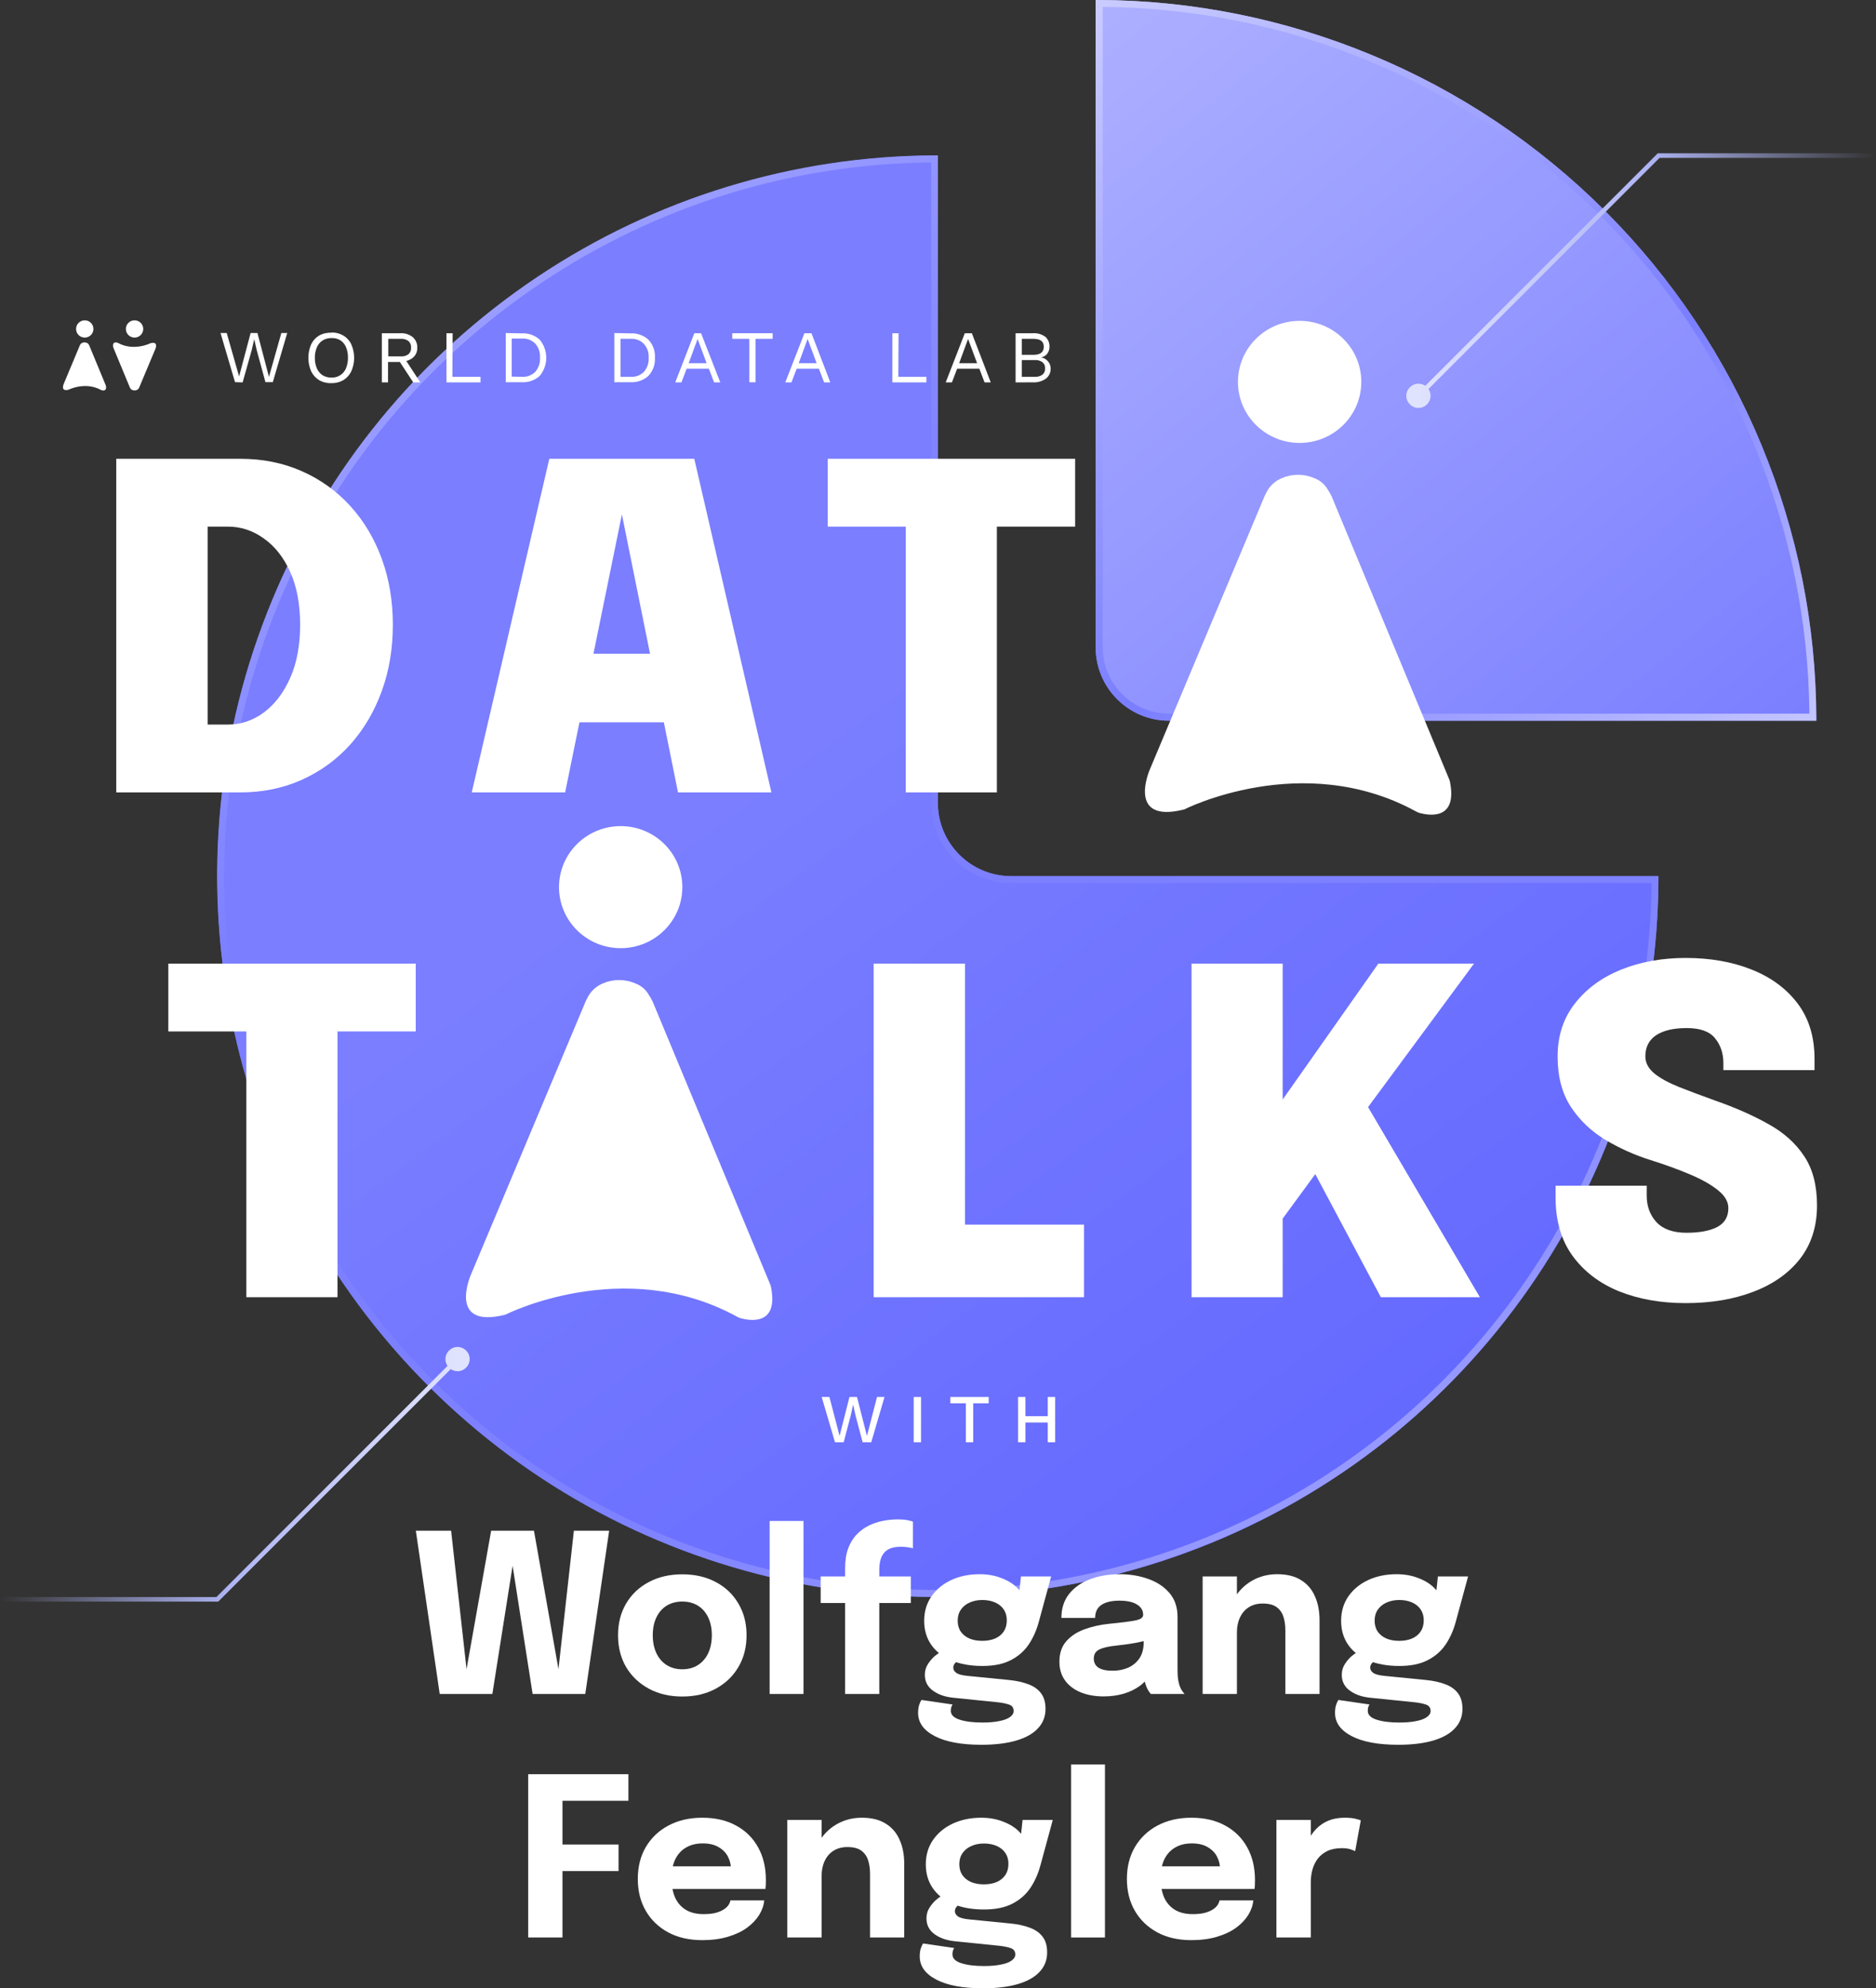 <svg width="820" height="869" viewBox="0 0 820 869" fill="none" xmlns="http://www.w3.org/2000/svg">
<rect x="0" y="0" width="820" height="869" fill="#333333" stroke="none"/>
<path d="M724.925 382.963C724.925 445.256 706.453 506.151 671.844 557.946C637.236 609.742 588.046 650.111 530.494 673.95C472.942 697.789 409.613 704.026 348.516 691.873C287.42 679.72 231.299 649.723 187.25 605.675C143.202 561.626 113.205 505.506 101.052 444.409C88.899 383.312 95.136 319.984 118.975 262.432C142.814 204.88 183.183 155.689 234.979 121.081C286.774 86.472 347.669 68 409.963 68V350.963C409.963 368.636 424.29 382.963 441.963 382.963H724.925Z" fill="url(#paint0_linear_1423_2342)"/>
<path d="M410.1 698C389.5 698 368.9 696 348.5 691.9C287.2 679.7 231.4 649.9 187.2 605.7C143 561.5 113.2 505.7 101 444.4C88.8 383.1 95 320.2 118.9 262.4C142.8 204.7 182.9 155.8 234.9 121C286.4 86.6 346.4 68.2 408.4 67.9H409.9V350.9C409.9 368.5 424.3 382.9 441.9 382.9H724.9V384.4C724.6 446.4 706.2 506.4 671.8 557.9C637.1 609.9 588.2 650 530.4 673.9C491.9 689.8 451.1 697.9 410.1 697.9V698ZM407 71C346.2 71.6 287.3 89.7 236.7 123.6C185.2 158 145.5 206.4 121.8 263.6C98.1 320.8 92 383.1 104 443.8C116.1 504.5 145.6 559.8 189.4 603.5C233.2 647.3 288.4 676.8 349.1 688.9C409.8 701 472.1 694.8 529.3 671.1C586.5 647.4 634.9 607.7 669.3 556.2C703.1 505.6 721.3 446.7 721.9 385.9H442C422.7 385.9 407 370.2 407 350.9V71Z" fill="url(#paint1_linear_1423_2342)"/>
<path d="M793.923 314.963C793.923 273.601 785.776 232.645 769.947 194.432C754.119 156.219 730.919 121.497 701.672 92.25C672.425 63.003 637.704 39.803 599.491 23.975C561.278 8.147 520.321 -1.80797e-06 478.96 0V282.963C478.96 300.636 493.287 314.963 510.96 314.963H793.923Z" fill="url(#paint2_linear_1423_2342)"/>
<path d="M793.9 315H510.9C493.3 315 478.9 300.6 478.9 283V0H480.4C521.4 0.2 561.5 8.3 599.4 24C637.8 39.9 672.2 62.9 701.6 92.3C731 121.7 754 156.1 769.9 194.5C785.6 232.4 793.7 272.5 793.9 313.5V315ZM482 3V282.9C482 298.9 495 311.9 511 311.9H790.9C790.5 271.8 782.5 232.6 767.2 195.5C751.4 157.5 728.7 123.4 699.6 94.3C670.5 65.2 636.4 42.4 598.4 26.7C561.3 11.3 522.1 3.4 482 3Z" fill="url(#paint3_linear_1423_2342)"/>
<path d="M194.7 594C194.7 596.9 197.1 599.3 200 599.3C202.9 599.3 205.3 596.9 205.3 594C205.3 591.1 202.9 588.7 200 588.7C197.1 588.7 194.7 591.1 194.7 594ZM95 699V700H95.4L95.7 699.7L95 699ZM200 594L199.3 593.3L94.3 698.3L95 699L95.7 699.7L200.7 594.7L200 594ZM95 699V698H0V700H95V699Z" fill="url(#paint4_linear_1423_2342)"/>
<path d="M625.3 173C625.3 170.1 622.9 167.7 620 167.7C617.1 167.7 614.7 170.1 614.7 173C614.7 175.9 617.1 178.3 620 178.3C622.9 178.3 625.3 175.9 625.3 173ZM725 68V67H724.6L724.3 67.3L725 68ZM620 173L620.7 173.7L725.7 68.7L725 68L724.3 67.3L619.3 172.3L620 173ZM725 68V69H820V67H725V68Z" fill="url(#paint5_linear_1423_2342)"/>
<path d="M37.046 147.547C39.142 147.547 40.841 145.858 40.841 143.773C40.841 141.689 39.142 140 37.046 140C34.95 140 33.251 141.689 33.251 143.773C33.251 145.858 34.95 147.547 37.046 147.547Z" fill="white"/>
<path d="M58.815 147.547C60.91 147.547 62.61 145.858 62.61 143.773C62.61 141.689 60.91 140 58.815 140C56.718 140 55.019 141.689 55.019 143.773C55.019 145.858 56.718 147.547 58.815 147.547Z" fill="white"/>
<path fill-rule="evenodd" clip-rule="evenodd" d="M443.918 167.132V145.644H451.554C453.492 145.511 455.414 146.079 456.97 147.244C457.565 147.787 458.031 148.456 458.336 149.202C458.64 149.949 458.775 150.753 458.73 151.558C458.746 152.63 458.413 153.677 457.783 154.543C457.129 155.426 456.158 156.02 455.075 156.198C456.269 156.388 457.35 157.017 458.108 157.962C458.851 158.829 459.256 159.938 459.245 161.082C459.266 161.924 459.091 162.76 458.734 163.523C458.377 164.286 457.847 164.955 457.187 165.477C455.478 166.669 453.415 167.243 451.338 167.105L443.918 167.132ZM446.626 155.086H451.69C454.723 155.086 456.239 153.919 456.239 151.558C456.239 149.198 454.723 148.085 451.69 148.085H446.626V155.086ZM446.626 164.69H452.258C453.472 164.786 454.68 164.45 455.67 163.741C456.063 163.412 456.371 162.995 456.568 162.523C456.766 162.051 456.849 161.538 456.808 161.027C456.851 160.517 456.77 160.003 456.572 159.531C456.374 159.058 456.064 158.641 455.67 158.314C454.68 157.605 453.472 157.269 452.258 157.365H446.626V164.69Z" fill="white"/>
<path fill-rule="evenodd" clip-rule="evenodd" d="M433.06 167.132H430.352L428.077 161.163H418.356L416.081 167.132H413.373L421.713 145.644H424.8L433.06 167.132ZM419.249 158.721H427.075L423.149 148.14L419.249 158.721Z" fill="white"/>
<path d="M392.658 164.69H404.925V167.132H390.058V145.644H392.766L392.658 164.69Z" fill="white"/>
<path fill-rule="evenodd" clip-rule="evenodd" d="M362.925 167.132H360.217L357.943 161.163H348.221L345.947 167.132H343.239L351.606 145.644H354.693L362.925 167.132ZM349.115 158.721H356.941L353.014 148.14L349.115 158.721Z" fill="white"/>
<path d="M337.715 145.644V148.085H330.241V167.078H327.533V148.085H320.059V145.644H337.715Z" fill="white"/>
<path fill-rule="evenodd" clip-rule="evenodd" d="M314.833 167.132H312.125L309.851 161.163H300.129L297.855 167.132H295.147L303.487 145.644H306.439L314.833 167.132ZM301.023 158.721H308.849L304.922 148.14L301.023 158.721Z" fill="white"/>
<path fill-rule="evenodd" clip-rule="evenodd" d="M275.487 145.698C276.915 145.606 278.346 145.799 279.698 146.265C281.051 146.731 282.298 147.46 283.367 148.411C284.374 149.462 285.152 150.712 285.651 152.08C286.15 153.449 286.359 154.907 286.265 156.361C286.356 157.819 286.146 159.28 285.647 160.652C285.149 162.025 284.372 163.279 283.367 164.338C282.298 165.289 281.051 166.018 279.698 166.484C278.346 166.949 276.915 167.142 275.487 167.051H268.528V145.562L275.487 145.698ZM275.731 164.69C276.783 164.752 277.835 164.591 278.82 164.217C279.804 163.843 280.699 163.264 281.445 162.52C282.916 160.829 283.665 158.627 283.53 156.388C283.603 155.287 283.456 154.182 283.098 153.139C282.74 152.095 282.178 151.134 281.445 150.31C280.71 149.547 279.818 148.953 278.832 148.569C277.845 148.185 276.788 148.02 275.731 148.085H271.236V164.69H275.731Z" fill="white"/>
<path fill-rule="evenodd" clip-rule="evenodd" d="M227.991 145.698C229.418 145.606 230.849 145.799 232.202 146.265C233.554 146.731 234.801 147.46 235.871 148.411C237.742 150.641 238.769 153.461 238.769 156.374C238.769 159.288 237.742 162.108 235.871 164.338C234.801 165.289 233.554 166.018 232.202 166.484C230.849 166.949 229.418 167.142 227.991 167.051H221.059V145.562L227.991 145.698ZM228.235 164.69C229.29 164.749 230.345 164.587 231.334 164.213C232.323 163.839 233.222 163.262 233.976 162.52C235.454 160.792 236.193 158.55 236.034 156.279C236.176 154.061 235.436 151.875 233.976 150.202C233.233 149.441 232.337 148.849 231.346 148.465C230.356 148.081 229.295 147.915 228.235 147.977H223.659V164.582L228.235 164.69Z" fill="white"/>
<path d="M197.744 164.69H210.038V167.132H195.145V145.644H197.852L197.744 164.69Z" fill="white"/>
<path fill-rule="evenodd" clip-rule="evenodd" d="M169.609 158.206H174.776L180.63 167.132H183.717L177.602 157.778C178.59 157.514 179.527 157.063 180.359 156.442C181.029 155.906 181.563 155.218 181.916 154.435C182.27 153.652 182.432 152.796 182.39 151.938C182.427 151.067 182.266 150.2 181.918 149.401C181.571 148.602 181.047 147.892 180.386 147.326C178.896 146.147 177.03 145.549 175.133 145.644H166.901V167.132H169.609V158.206ZM175.133 155.764C176.348 155.872 177.56 155.534 178.545 154.814C178.939 154.452 179.245 154.005 179.442 153.507C179.639 153.009 179.721 152.472 179.682 151.938C179.725 151.404 179.645 150.866 179.448 150.367C179.251 149.869 178.942 149.422 178.545 149.062C177.564 148.333 176.351 147.986 175.133 148.085H169.717V155.764H175.133Z" fill="white"/>
<path fill-rule="evenodd" clip-rule="evenodd" d="M144.859 145.318C146.702 145.272 148.521 145.742 150.112 146.675C151.616 147.575 152.815 148.908 153.551 150.5C154.372 152.354 154.797 154.36 154.797 156.388C154.797 158.416 154.372 160.422 153.551 162.275C152.807 163.87 151.611 165.209 150.112 166.128C148.518 167.052 146.699 167.512 144.859 167.458C142.965 167.533 141.088 167.072 139.443 166.128C137.958 165.194 136.766 163.859 136.004 162.275C135.201 160.417 134.786 158.413 134.786 156.388C134.786 154.363 135.201 152.359 136.004 150.5C136.759 148.92 137.953 147.591 139.443 146.675C141.096 145.759 142.973 145.327 144.859 145.427V145.318ZM144.859 147.76C143.505 147.729 142.171 148.087 141.014 148.791C139.898 149.507 139.028 150.549 138.522 151.775C137.892 153.229 137.587 154.803 137.629 156.388C137.59 157.99 137.894 159.581 138.522 161.055C139.045 162.264 139.911 163.293 141.014 164.012C142.173 164.708 143.508 165.057 144.859 165.016C146.193 165.085 147.515 164.742 148.649 164.033C149.782 163.325 150.671 162.285 151.196 161.055C151.825 159.544 152.13 157.916 152.089 156.279C152.126 154.698 151.831 153.127 151.223 151.667C150.698 150.443 149.821 149.404 148.704 148.682C147.539 148.007 146.203 147.687 144.859 147.76Z" fill="white"/>
<path d="M102.724 167.024L96.388 145.535H99.096L104.512 164.527L109.548 145.535H112.527L117.563 164.717L122.979 145.535H125.552L119.242 167.024H116.02L112.229 153.078L111.119 148.248L110.008 153.078L106.055 167.132L102.724 167.024Z" fill="white"/>
<path d="M58.812 170.645C58.468 170.645 58.128 170.573 57.813 170.436C57.451 170.307 57.15 170.047 56.97 169.708C56.886 169.582 56.812 169.45 56.747 169.314L49.529 151.914C49.492 151.831 49.467 151.744 49.454 151.655C49.008 149.299 50.769 149.62 51.327 149.768L51.6 149.891C58.57 153.69 65.813 149.99 65.813 149.99C69.41 149.078 67.934 152.456 67.934 152.456L60.864 169.326L60.778 169.499C60.58 169.917 60.236 170.25 59.81 170.436C59.496 170.573 59.156 170.645 58.812 170.645Z" fill="white"/>
<path d="M36.948 149.643C37.292 149.643 37.632 149.714 37.946 149.851C38.307 149.984 38.606 150.243 38.79 150.579C38.873 150.705 38.948 150.837 39.013 150.973L46.231 168.423C46.269 168.5 46.294 168.584 46.306 168.669C46.752 171.025 44.991 170.704 44.433 170.556C44.337 170.528 44.245 170.486 44.16 170.433C37.19 166.635 29.947 170.334 29.947 170.334C26.35 171.247 27.826 167.868 27.826 167.868L34.895 150.949L34.982 150.776C35.177 150.358 35.522 150.028 35.95 149.851C36.264 149.714 36.604 149.643 36.948 149.643Z" fill="white"/>
<path d="M50.815 346.329V200.516H104.989C114.808 200.516 123.804 202.328 131.976 205.953C140.149 209.578 147.2 214.653 153.132 221.177C159.063 227.702 163.643 235.379 166.873 244.211C170.102 253.042 171.717 262.664 171.717 273.077C171.717 283.49 170.102 293.145 166.873 302.042C163.643 310.939 159.063 318.715 153.132 325.372C147.2 331.962 140.149 337.103 131.976 340.793C123.804 344.484 114.808 346.329 104.989 346.329H50.815ZM90.753 334.664L72.761 316.672H99.65C105.318 316.672 110.525 314.926 115.27 311.433C120.081 307.874 123.936 302.832 126.836 296.308C129.736 289.783 131.186 282.04 131.186 273.077C131.186 264.048 129.736 256.337 126.836 249.944C123.936 243.552 120.081 238.675 115.27 235.314C110.525 231.887 105.318 230.173 99.65 230.173H72.761L90.753 212.181V334.664Z" fill="white"/>
<path d="M206.198 346.329L240.105 200.516H303.472L337.182 346.329H296.355L271.739 224.341H271.937L247.025 346.329H206.198ZM235.854 315.684V285.73H307.822V315.684H235.854Z" fill="white"/>
<path d="M469.937 230.173H417.741L435.733 212.181V346.329H395.894V212.181L413.886 230.173H361.788V200.516H469.937V230.173Z" fill="white"/>
<path d="M595.022 166.906C595.022 181.638 582.954 193.58 568.066 193.58C553.179 193.58 541.11 181.638 541.11 166.906C541.11 152.175 553.179 140.232 568.066 140.232C582.954 140.232 595.022 152.175 595.022 166.906Z" fill="white"/>
<path d="M567.37 207.503C569.811 207.503 572.226 208.005 574.461 208.978C577.021 209.918 579.15 211.745 580.451 214.121C581.046 215.012 581.576 215.944 582.037 216.91L633.306 340.256C633.575 340.805 633.753 341.394 633.835 341.999C637.006 358.649 624.497 356.382 620.533 355.336C619.849 355.135 619.197 354.842 618.595 354.464C569.088 327.616 517.642 353.767 517.642 353.767C492.096 360.218 502.579 336.333 502.579 336.333L552.791 216.736L553.407 215.515C554.789 212.561 557.241 210.228 560.279 208.978C562.514 208.005 564.928 207.503 567.37 207.503Z" fill="white"/>
<path d="M181.721 450.809H129.525L147.517 432.817V566.965H107.678V432.817L125.67 450.809H73.572V421.152H181.721V450.809Z" fill="white"/>
<path d="M381.881 566.965V421.152H421.819V555.201L403.827 535.232H473.817V566.965H381.881Z" fill="white"/>
<path d="M587.351 498.26L588.537 467.812L646.862 566.965H603.563L566.986 498.26L584.088 500.633L557.496 536.913L560.659 512.1V566.965H520.82V421.152H560.659V493.91L553.344 490.945L602.476 421.152H644.292L587.351 498.26Z" fill="white"/>
<path d="M736.783 569.536C725.975 569.536 716.287 567.822 707.719 564.395C699.152 560.902 692.363 555.729 687.355 548.875C682.412 542.021 679.94 533.519 679.94 523.37C679.94 522.513 679.94 521.656 679.94 520.799C679.94 519.943 679.94 519.086 679.94 518.229H719.78C719.78 518.954 719.78 519.679 719.78 520.404C719.78 521.129 719.78 521.854 719.78 522.579C719.78 527.192 721.197 531.047 724.03 534.145C726.93 537.242 731.313 538.791 737.178 538.791C742.846 538.791 747.295 537.967 750.524 536.32C753.819 534.606 755.467 531.838 755.467 528.016C755.467 525.182 753.918 522.546 750.821 520.107C747.789 517.669 743.67 515.362 738.464 513.187C733.323 511.013 727.589 508.937 721.263 506.959C714.408 504.785 707.884 501.852 701.689 498.161C695.56 494.471 690.551 489.693 686.663 483.827C682.774 477.896 680.83 470.547 680.83 461.782C680.83 452.753 683.335 445.042 688.343 438.65C693.352 432.191 700.074 427.248 708.51 423.821C717.012 420.394 726.436 418.681 736.783 418.681C747.525 418.681 757.114 420.361 765.55 423.722C774.052 427.083 780.774 432.026 785.717 438.551C790.66 445.075 793.131 453.149 793.131 462.771C793.131 463.627 793.131 464.451 793.131 465.242C793.131 466.033 793.131 466.857 793.131 467.713H753.292C753.292 467.384 753.292 466.89 753.292 466.231C753.292 465.506 753.292 464.978 753.292 464.649C753.292 460.365 752.073 456.74 749.634 453.775C747.262 450.809 743.143 449.326 737.277 449.326C731.478 449.326 726.996 450.381 723.833 452.49C720.735 454.598 719.186 457.663 719.186 461.683C719.186 464.517 720.505 467.021 723.141 469.196C725.777 471.305 729.402 473.282 734.015 475.128C738.694 476.973 743.967 478.95 749.832 481.059C758.663 484.157 766.407 487.584 773.063 491.34C779.72 495.031 784.893 499.677 788.584 505.279C792.34 510.881 794.219 518.064 794.219 526.83C794.219 535.99 791.747 543.767 786.804 550.16C781.861 556.486 775.04 561.298 766.341 564.593C757.708 567.888 747.855 569.536 736.783 569.536Z" fill="white"/>
<path d="M298.254 387.734C298.254 402.466 286.186 414.408 271.298 414.408C256.411 414.408 244.342 402.466 244.342 387.734C244.342 373.002 256.411 361.06 271.298 361.06C286.186 361.06 298.254 373.002 298.254 387.734Z" fill="white"/>
<path d="M270.602 428.331C273.044 428.331 275.458 428.833 277.693 429.805C280.254 430.745 282.382 432.573 283.684 434.948C284.278 435.84 284.808 436.772 285.269 437.738L336.538 561.083C336.807 561.633 336.985 562.222 337.067 562.827C340.238 579.476 327.729 577.21 323.765 576.164C323.082 575.963 322.429 575.669 321.827 575.292C272.32 548.444 220.875 574.595 220.875 574.595C195.328 581.045 205.811 557.161 205.811 557.161L256.023 437.563L256.64 436.343C258.021 433.389 260.473 431.055 263.511 429.805C265.746 428.833 268.161 428.331 270.602 428.331Z" fill="white"/>
<path d="M192.202 740.365L181.759 669.009H197.181L204.772 737.124L202.596 737.027L214.683 669.009H233.393L245.431 737.027L243.255 737.124L250.846 669.009H266.268L255.825 740.365H232.812L223.288 679.41H224.835L215.214 740.365H192.202Z" fill="white"/>
<path d="M298.233 741.478C292.689 741.478 287.806 740.333 283.584 738.043C279.362 735.753 276.058 732.609 273.673 728.609C271.32 724.578 270.144 719.934 270.144 714.677C270.144 709.452 271.32 704.84 273.673 700.841C276.058 696.809 279.362 693.681 283.584 691.456C287.806 689.198 292.689 688.069 298.233 688.069C303.777 688.069 308.66 689.198 312.882 691.456C317.104 693.681 320.392 696.809 322.745 700.841C325.13 704.84 326.322 709.452 326.322 714.677C326.322 719.934 325.13 724.578 322.745 728.609C320.392 732.609 317.104 735.753 312.882 738.043C308.66 740.333 303.777 741.478 298.233 741.478ZM298.233 729.577C300.844 729.577 303.116 728.964 305.05 727.739C306.984 726.513 308.483 724.788 309.546 722.562C310.61 720.305 311.142 717.676 311.142 714.677C311.142 711.677 310.61 709.081 309.546 706.888C308.483 704.663 306.984 702.953 305.05 701.76C303.116 700.567 300.844 699.97 298.233 699.97C295.655 699.97 293.382 700.567 291.416 701.76C289.482 702.953 287.984 704.663 286.92 706.888C285.856 709.081 285.325 711.677 285.325 714.677C285.325 717.676 285.856 720.305 286.92 722.562C287.984 724.788 289.482 726.513 291.416 727.739C293.382 728.964 295.655 729.577 298.233 729.577Z" fill="white"/>
<path d="M351.203 664.751V740.365H336.409V664.751H351.203Z" fill="white"/>
<path d="M369.399 740.365V700.599H358.714V688.988H369.399V685.457C369.399 682.038 369.85 679.12 370.752 676.701C371.687 674.25 372.944 672.218 374.523 670.605C376.103 668.96 377.875 667.67 379.842 666.735C381.84 665.767 383.887 665.09 385.982 664.703C388.109 664.284 390.172 664.074 392.17 664.074C394.297 664.074 395.876 664.203 396.908 664.461C397.971 664.687 398.68 664.881 399.035 665.042V676.701C398.648 676.572 397.955 676.427 396.956 676.265C395.989 676.104 394.942 676.023 393.814 676.023C391.944 676.023 390.397 676.265 389.172 676.749C387.948 677.233 386.981 677.942 386.272 678.878C385.562 679.781 385.063 680.861 384.773 682.119C384.483 683.344 384.338 684.683 384.338 686.134V688.988H398.116V700.599H384.338V740.365H369.399Z" fill="white"/>
<path d="M441.186 734.27C444.345 734.592 447.1 735.205 449.453 736.108C451.838 736.979 453.692 738.285 455.013 740.026C456.335 741.736 456.995 744.026 456.995 746.896C456.995 750.218 455.899 753.04 453.708 755.362C451.548 757.716 448.374 759.506 444.184 760.732C439.994 761.957 434.917 762.57 428.954 762.57C420.155 762.57 413.339 761.296 408.504 758.748C403.702 756.233 401.3 752.863 401.3 748.638C401.3 747.444 401.429 746.364 401.687 745.396C401.977 744.461 402.332 743.655 402.751 742.977L416.384 744.961C416.223 745.187 416.046 745.525 415.853 745.977C415.692 746.461 415.611 747.057 415.611 747.767C415.611 749.476 416.884 750.75 419.43 751.589C422.009 752.427 425.329 752.846 429.39 752.846C432.258 752.846 434.708 752.637 436.738 752.217C438.801 751.83 440.364 751.25 441.428 750.476C442.524 749.702 443.072 748.815 443.072 747.815C443.072 746.364 442.362 745.412 440.944 744.961C439.558 744.509 437.947 744.187 436.11 743.993L416.675 742.01C413.097 741.655 410.132 740.623 407.779 738.914C405.426 737.204 404.25 734.898 404.25 731.996C404.25 730.19 404.749 728.545 405.748 727.061C406.747 725.546 407.892 724.304 409.181 723.336C410.47 722.337 411.55 721.708 412.42 721.45L420.059 725.32C419.446 725.417 418.721 725.804 417.883 726.481C417.077 727.158 416.675 727.948 416.675 728.851C416.675 729.754 417.126 730.528 418.028 731.173C418.963 731.818 420.655 732.254 423.105 732.48L441.186 734.27ZM446.262 688.988H459.461L454.095 708.726C453.095 712.468 451.613 715.806 449.647 718.74C447.681 721.643 445.054 723.933 441.766 725.61C438.511 727.287 434.401 728.126 429.438 728.126C424.217 728.126 419.688 727.319 415.853 725.707C412.049 724.094 409.116 721.82 407.054 718.886C404.991 715.918 403.959 712.419 403.959 708.388C403.959 704.356 405.007 700.809 407.102 697.745C409.229 694.681 412.114 692.294 415.756 690.585C419.43 688.876 423.588 688.021 428.229 688.021C431.742 688.021 434.949 688.601 437.85 689.763C440.783 690.891 443.136 692.391 444.909 694.262C446.714 696.132 447.648 698.196 447.713 700.454L444.957 701.18L446.262 688.988ZM429.341 717.144C431.468 717.144 433.338 716.805 434.949 716.128C436.561 715.419 437.818 714.403 438.72 713.08C439.623 711.726 440.074 710.097 440.074 708.194C440.074 706.324 439.623 704.727 438.72 703.405C437.818 702.083 436.561 701.067 434.949 700.357C433.338 699.648 431.468 699.293 429.341 699.293C427.311 699.293 425.474 699.664 423.83 700.406C422.218 701.115 420.945 702.147 420.01 703.502C419.076 704.824 418.608 706.437 418.608 708.339C418.608 710.21 419.06 711.806 419.962 713.129C420.865 714.419 422.122 715.419 423.733 716.128C425.345 716.805 427.214 717.144 429.341 717.144Z" fill="white"/>
<path d="M482.358 741.429C478.619 741.429 475.284 740.833 472.35 739.639C469.45 738.446 467.177 736.721 465.534 734.463C463.89 732.205 463.068 729.464 463.068 726.239C463.068 722.595 464.067 719.627 466.065 717.338C468.064 715.048 470.707 713.306 473.994 712.113C477.314 710.887 480.908 710.081 484.775 709.694C490.416 709.146 494.3 708.646 496.427 708.194C498.586 707.743 499.666 706.953 499.666 705.824C499.666 705.792 499.666 705.759 499.666 705.727C499.666 703.824 498.748 702.324 496.91 701.228C495.105 700.131 492.575 699.583 489.32 699.583C485.871 699.583 483.228 700.212 481.391 701.47C479.586 702.695 478.684 704.582 478.684 707.13H463.938C463.938 703.002 465.05 699.519 467.274 696.68C469.53 693.842 472.576 691.698 476.412 690.246C480.247 688.763 484.582 688.021 489.417 688.021C493.929 688.021 498.103 688.714 501.938 690.101C505.774 691.456 508.852 693.504 511.173 696.245C513.525 698.986 514.702 702.47 514.702 706.695C514.702 707.372 514.702 708.049 514.702 708.726C514.702 709.371 514.702 710.033 514.702 710.71V728.9C514.702 730.222 514.734 731.496 514.798 732.721C514.895 733.915 515.089 735.011 515.379 736.011C515.701 737.14 516.104 738.075 516.587 738.817C517.071 739.559 517.474 740.075 517.796 740.365H503.05C502.825 740.139 502.47 739.672 501.987 738.962C501.535 738.253 501.149 737.43 500.826 736.495C500.44 735.366 500.15 734.237 499.956 733.109C499.795 731.947 499.714 730.593 499.714 729.045L502.809 731.173C501.906 733.302 500.44 735.14 498.409 736.688C496.411 738.204 494.026 739.381 491.254 740.22C488.514 741.026 485.549 741.429 482.358 741.429ZM486.371 730.206C488.724 730.206 490.915 729.787 492.946 728.948C495.009 728.077 496.685 726.723 497.974 724.884C499.263 723.046 499.908 720.643 499.908 717.676V712.5L503.63 716.128C501.503 716.902 499.038 717.547 496.234 718.063C493.462 718.547 490.69 718.934 487.918 719.224C484.63 719.547 482.165 720.111 480.521 720.917C478.909 721.691 478.104 723.014 478.104 724.884C478.104 726.658 478.797 727.997 480.183 728.9C481.569 729.77 483.631 730.206 486.371 730.206Z" fill="white"/>
<path d="M561.833 740.365V718.547C561.833 717.321 561.833 716.209 561.833 715.209C561.833 714.209 561.833 713.306 561.833 712.5C561.833 710.371 561.559 708.436 561.011 706.695C560.463 704.921 559.48 703.502 558.062 702.437C556.643 701.373 554.597 700.841 551.922 700.841C549.601 700.841 547.587 701.373 545.878 702.437C544.202 703.502 542.913 704.985 542.011 706.888C541.108 708.791 540.657 710.984 540.657 713.467L536.499 710.468C536.499 706.017 537.466 702.115 539.4 698.761C541.334 695.407 543.944 692.778 547.232 690.875C550.552 688.972 554.226 688.021 558.255 688.021C562.477 688.021 565.942 688.876 568.649 690.585C571.389 692.262 573.42 694.616 574.741 697.648C576.095 700.647 576.772 704.163 576.772 708.194C576.772 709.839 576.772 711.677 576.772 713.709C576.772 715.741 576.772 717.821 576.772 719.95V740.365H561.833ZM525.67 740.365V688.988H540.657V740.365H525.67Z" fill="white"/>
<path d="M623.429 734.27C626.587 734.592 629.343 735.205 631.696 736.108C634.081 736.979 635.934 738.285 637.256 740.026C638.577 741.736 639.238 744.026 639.238 746.896C639.238 750.218 638.142 753.04 635.95 755.362C633.791 757.716 630.616 759.506 626.426 760.732C622.236 761.957 617.16 762.57 611.197 762.57C602.398 762.57 595.581 761.296 590.747 758.748C585.944 756.233 583.543 752.863 583.543 748.638C583.543 747.444 583.672 746.364 583.93 745.396C584.22 744.461 584.574 743.655 584.993 742.977L598.627 744.961C598.466 745.187 598.289 745.525 598.095 745.977C597.934 746.461 597.853 747.057 597.853 747.767C597.853 749.476 599.127 750.75 601.673 751.589C604.251 752.427 607.571 752.846 611.632 752.846C614.501 752.846 616.95 752.637 618.981 752.217C621.044 751.83 622.607 751.25 623.67 750.476C624.766 749.702 625.314 748.815 625.314 747.815C625.314 746.364 624.605 745.412 623.187 744.961C621.801 744.509 620.189 744.187 618.352 743.993L598.917 742.01C595.339 741.655 592.374 740.623 590.021 738.914C587.669 737.204 586.492 734.898 586.492 731.996C586.492 730.19 586.992 728.545 587.991 727.061C588.99 725.546 590.134 724.304 591.423 723.336C592.713 722.337 593.792 721.708 594.663 721.45L602.301 725.32C601.689 725.417 600.964 725.804 600.126 726.481C599.32 727.158 598.917 727.948 598.917 728.851C598.917 729.754 599.368 730.528 600.271 731.173C601.205 731.818 602.898 732.254 605.347 732.48L623.429 734.27ZM628.505 688.988H641.704L636.337 708.726C635.338 712.468 633.855 715.806 631.889 718.74C629.923 721.643 627.296 723.933 624.009 725.61C620.753 727.287 616.644 728.126 611.681 728.126C606.459 728.126 601.931 727.319 598.095 725.707C594.292 724.094 591.359 721.82 589.296 718.886C587.233 715.918 586.202 712.419 586.202 708.388C586.202 704.356 587.25 700.809 589.345 697.745C591.472 694.681 594.356 692.294 597.999 690.585C601.673 688.876 605.831 688.021 610.472 688.021C613.985 688.021 617.192 688.601 620.093 689.763C623.026 690.891 625.379 692.391 627.151 694.262C628.956 696.132 629.891 698.196 629.955 700.454L627.2 701.18L628.505 688.988ZM611.584 717.144C613.711 717.144 615.58 716.805 617.192 716.128C618.803 715.419 620.061 714.403 620.963 713.08C621.865 711.726 622.317 710.097 622.317 708.194C622.317 706.324 621.865 704.727 620.963 703.405C620.061 702.083 618.803 701.067 617.192 700.357C615.58 699.648 613.711 699.293 611.584 699.293C609.553 699.293 607.716 699.664 606.072 700.406C604.461 701.115 603.188 702.147 602.253 703.502C601.318 704.824 600.851 706.437 600.851 708.339C600.851 710.21 601.302 711.806 602.205 713.129C603.107 714.419 604.364 715.419 605.976 716.128C607.587 716.805 609.457 717.144 611.584 717.144Z" fill="white"/>
<path d="M239.091 787.049L245.859 779.889V809.932L241.218 806.158H270.371V817.769H241.218L245.859 813.705V846.795H230.872V775.439H274.674V787.049H239.091Z" fill="white"/>
<path d="M286.906 825.606V815.688H320.942L319.491 818.204C319.491 817.946 319.491 817.704 319.491 817.478C319.491 817.22 319.491 816.978 319.491 816.753C319.491 814.914 319.056 813.157 318.186 811.48C317.316 809.77 315.962 808.383 314.125 807.319C312.32 806.223 310 805.674 307.163 805.674C304.327 805.674 301.877 806.287 299.815 807.513C297.784 808.706 296.221 810.431 295.125 812.689C294.061 814.947 293.53 817.672 293.53 820.865C293.53 824.154 294.045 826.976 295.077 829.331C296.14 831.653 297.703 833.443 299.766 834.701C301.861 835.958 304.456 836.587 307.55 836.587C309.548 836.587 311.273 836.41 312.723 836.055C314.173 835.668 315.35 835.184 316.252 834.604C317.187 834.023 317.896 833.378 318.38 832.669C318.863 831.959 319.153 831.266 319.25 830.589H334.044C333.85 832.749 333.109 834.878 331.82 836.974C330.531 839.038 328.742 840.909 326.453 842.586C324.165 844.231 321.377 845.537 318.089 846.505C314.834 847.472 311.111 847.956 306.921 847.956C301.249 847.956 296.301 846.827 292.079 844.57C287.857 842.28 284.586 839.135 282.265 835.136C279.944 831.105 278.784 826.46 278.784 821.203C278.784 815.882 279.96 811.222 282.313 807.222C284.698 803.191 288.002 800.063 292.224 797.837C296.479 795.58 301.394 794.451 306.97 794.451C312.675 794.451 317.606 795.596 321.764 797.886C325.922 800.143 329.129 803.32 331.385 807.416C333.641 811.48 334.769 816.221 334.769 821.639C334.769 822.445 334.753 823.219 334.721 823.961C334.688 824.703 334.64 825.251 334.576 825.606H286.906Z" fill="white"/>
<path d="M380.298 846.795V824.977C380.298 823.751 380.298 822.639 380.298 821.639C380.298 820.639 380.298 819.736 380.298 818.93C380.298 816.801 380.024 814.866 379.476 813.124C378.928 811.351 377.945 809.932 376.527 808.867C375.109 807.803 373.062 807.271 370.387 807.271C368.067 807.271 366.052 807.803 364.344 808.867C362.668 809.932 361.379 811.415 360.476 813.318C359.574 815.221 359.123 817.414 359.123 819.897L354.965 816.898C354.965 812.447 355.932 808.545 357.866 805.191C359.799 801.836 362.41 799.208 365.698 797.305C369.017 795.402 372.692 794.451 376.721 794.451C380.943 794.451 384.408 795.305 387.115 797.015C389.855 798.692 391.885 801.046 393.207 804.078C394.56 807.077 395.237 810.593 395.237 814.624C395.237 816.269 395.237 818.107 395.237 820.139C395.237 822.171 395.237 824.251 395.237 826.38V846.795H380.298ZM344.135 846.795V795.418H359.123V846.795H344.135Z" fill="white"/>
<path d="M441.894 840.699C445.053 841.022 447.809 841.635 450.161 842.538C452.547 843.409 454.4 844.715 455.721 846.456C457.043 848.166 457.703 850.455 457.703 853.326C457.703 856.648 456.608 859.47 454.416 861.792C452.257 864.146 449.082 865.936 444.892 867.162C440.702 868.387 435.625 869 429.663 869C420.864 869 414.047 867.726 409.212 865.178C404.41 862.663 402.009 859.292 402.009 855.067C402.009 853.874 402.138 852.794 402.395 851.826C402.685 850.891 403.04 850.085 403.459 849.407L417.093 851.391C416.932 851.617 416.754 851.955 416.561 852.407C416.4 852.89 416.319 853.487 416.319 854.197C416.319 855.906 417.592 857.18 420.138 858.018C422.717 858.857 426.037 859.276 430.098 859.276C432.966 859.276 435.416 859.067 437.446 858.647C439.509 858.26 441.072 857.68 442.136 856.906C443.232 856.132 443.78 855.245 443.78 854.245C443.78 852.794 443.071 851.842 441.653 851.391C440.267 850.939 438.655 850.617 436.818 850.423L417.383 848.44C413.805 848.085 410.84 847.053 408.487 845.344C406.134 843.634 404.958 841.328 404.958 838.426C404.958 836.62 405.457 834.975 406.456 833.491C407.456 831.975 408.6 830.734 409.889 829.766C411.178 828.766 412.258 828.137 413.128 827.879L420.767 831.75C420.155 831.846 419.429 832.233 418.591 832.911C417.786 833.588 417.383 834.378 417.383 835.281C417.383 836.184 417.834 836.958 418.736 837.603C419.671 838.248 421.363 838.684 423.813 838.909L441.894 840.699ZM446.971 795.418H460.169L454.803 815.156C453.804 818.897 452.321 822.235 450.355 825.17C448.389 828.073 445.762 830.363 442.474 832.04C439.219 833.717 435.11 834.556 430.146 834.556C424.925 834.556 420.396 833.749 416.561 832.137C412.758 830.524 409.825 828.25 407.762 825.315C405.699 822.348 404.668 818.849 404.668 814.818C404.668 810.786 405.715 807.239 407.81 804.175C409.937 801.111 412.822 798.724 416.464 797.015C420.138 795.305 424.296 794.451 428.937 794.451C432.451 794.451 435.658 795.031 438.558 796.192C441.491 797.321 443.844 798.821 445.617 800.691C447.422 802.562 448.357 804.626 448.421 806.884L445.665 807.609L446.971 795.418ZM430.049 823.574C432.177 823.574 434.046 823.235 435.658 822.558C437.269 821.848 438.526 820.833 439.429 819.51C440.331 818.156 440.782 816.527 440.782 814.624C440.782 812.754 440.331 811.157 439.429 809.835C438.526 808.512 437.269 807.497 435.658 806.787C434.046 806.077 432.177 805.723 430.049 805.723C428.019 805.723 426.182 806.094 424.538 806.835C422.926 807.545 421.653 808.577 420.719 809.932C419.784 811.254 419.317 812.866 419.317 814.769C419.317 816.64 419.768 818.236 420.67 819.559C421.573 820.849 422.83 821.848 424.441 822.558C426.053 823.235 427.922 823.574 430.049 823.574Z" fill="white"/>
<path d="M482.975 771.181V846.795H468.181V771.181H482.975Z" fill="white"/>
<path d="M500.687 825.606V815.688H534.723L533.272 818.204C533.272 817.946 533.272 817.704 533.272 817.478C533.272 817.22 533.272 816.978 533.272 816.753C533.272 814.914 532.837 813.157 531.967 811.48C531.097 809.77 529.743 808.383 527.906 807.319C526.101 806.223 523.78 805.674 520.944 805.674C518.108 805.674 515.658 806.287 513.595 807.513C511.565 808.706 510.002 810.431 508.906 812.689C507.842 814.947 507.31 817.672 507.31 820.865C507.31 824.154 507.826 826.976 508.858 829.331C509.921 831.653 511.484 833.443 513.547 834.701C515.642 835.958 518.237 836.587 521.331 836.587C523.329 836.587 525.054 836.41 526.504 836.055C527.954 835.668 529.131 835.184 530.033 834.604C530.968 834.023 531.677 833.378 532.16 832.669C532.644 831.959 532.934 831.266 533.031 830.589H547.825C547.631 832.749 546.89 834.878 545.601 836.974C544.311 839.038 542.523 840.909 540.234 842.586C537.946 844.231 535.158 845.537 531.87 846.505C528.615 847.472 524.892 847.956 520.702 847.956C515.03 847.956 510.082 846.827 505.86 844.57C501.638 842.28 498.366 839.135 496.046 835.136C493.725 831.105 492.565 826.46 492.565 821.203C492.565 815.882 493.741 811.222 496.094 807.222C498.479 803.191 501.783 800.063 506.005 797.837C510.26 795.58 515.175 794.451 520.751 794.451C526.456 794.451 531.387 795.596 535.545 797.886C539.702 800.143 542.909 803.32 545.166 807.416C547.422 811.48 548.55 816.221 548.55 821.639C548.55 822.445 548.534 823.219 548.501 823.961C548.469 824.703 548.421 825.251 548.356 825.606H500.687Z" fill="white"/>
<path d="M557.916 846.795V795.418H572.952V813.124L569.858 811.189C570.212 808.77 570.857 806.545 571.791 804.513C572.726 802.481 573.935 800.724 575.417 799.24C576.9 797.724 578.657 796.547 580.687 795.709C582.75 794.87 585.103 794.451 587.746 794.451C589.809 794.451 591.42 794.612 592.58 794.935C593.773 795.225 594.514 795.451 594.804 795.612L592.339 809.061C592.049 808.899 591.404 808.641 590.405 808.287C589.406 807.932 588.116 807.755 586.537 807.755C583.959 807.755 581.799 808.19 580.059 809.061C578.318 809.932 576.916 811.093 575.853 812.544C574.821 813.963 574.08 815.543 573.629 817.285C573.177 819.026 572.952 820.784 572.952 822.558V846.795H557.916Z" fill="white"/>
<path d="M364.973 630.35L359.158 610.566H362.545L366.982 627.563L371.298 610.566H374.596L378.942 627.593L383.349 610.566H386.616L380.831 630.35H377.054L373.906 618.48L372.917 613.923H372.887L371.898 618.48L368.78 630.35H364.973Z" fill="white"/>
<path d="M402.584 610.566V630.35H399.377V610.566H402.584Z" fill="white"/>
<path d="M432.163 610.566V613.324H425.388V630.35H422.181V613.324H415.406V610.566H432.163Z" fill="white"/>
<path d="M461.215 610.566V630.35H457.977V610.566H461.215ZM448.205 610.566V630.35H444.997V610.566H448.205ZM459.596 618.959V621.717H446.616V618.959H459.596Z" fill="white"/>
<defs>
<linearGradient id="paint0_linear_1423_2342" x1="331.589" y1="336.682" x2="900.089" y2="1107.68" gradientUnits="userSpaceOnUse">
<stop stop-color="#7A7EFF"/>
<stop offset="1" stop-color="#474DFF"/>
</linearGradient>
<linearGradient id="paint1_linear_1423_2342" x1="-0.5" y1="-203.8" x2="799.6" y2="1030.8" gradientUnits="userSpaceOnUse">
<stop stop-color="#DEDFFF"/>
<stop offset="0.4" stop-color="#7A7EFF"/>
<stop offset="0.6" stop-color="#7E82FF"/>
<stop offset="1" stop-color="#E0E1FF"/>
</linearGradient>
<linearGradient id="paint2_linear_1423_2342" x1="478.96" y1="0" x2="762.497" y2="345.5" gradientUnits="userSpaceOnUse">
<stop stop-color="#ADB0FF"/>
<stop offset="1" stop-color="#7A7EFF"/>
</linearGradient>
<linearGradient id="paint3_linear_1423_2342" x1="425.2" y1="-49.2" x2="743.2" y2="408.3" gradientUnits="userSpaceOnUse">
<stop stop-color="#E0E1FF"/>
<stop offset="0.6" stop-color="#7A7EFF"/>
<stop offset="1" stop-color="#D8D9FF"/>
</linearGradient>
<linearGradient id="paint4_linear_1423_2342" x1="0" y1="644.4" x2="200" y2="644.4" gradientUnits="userSpaceOnUse">
<stop stop-color="#AEB5F4" stop-opacity="0"/>
<stop offset="0.5" stop-color="#AEB5F4"/>
<stop offset="1" stop-color="#E0E3FD"/>
</linearGradient>
<linearGradient id="paint5_linear_1423_2342" x1="620" y1="122.7" x2="820" y2="122.7" gradientUnits="userSpaceOnUse">
<stop stop-color="#E0E3FD"/>
<stop offset="0.5" stop-color="#AEB5F4"/>
<stop offset="1" stop-color="#AEB5F4" stop-opacity="0"/>
</linearGradient>
</defs>
</svg>

